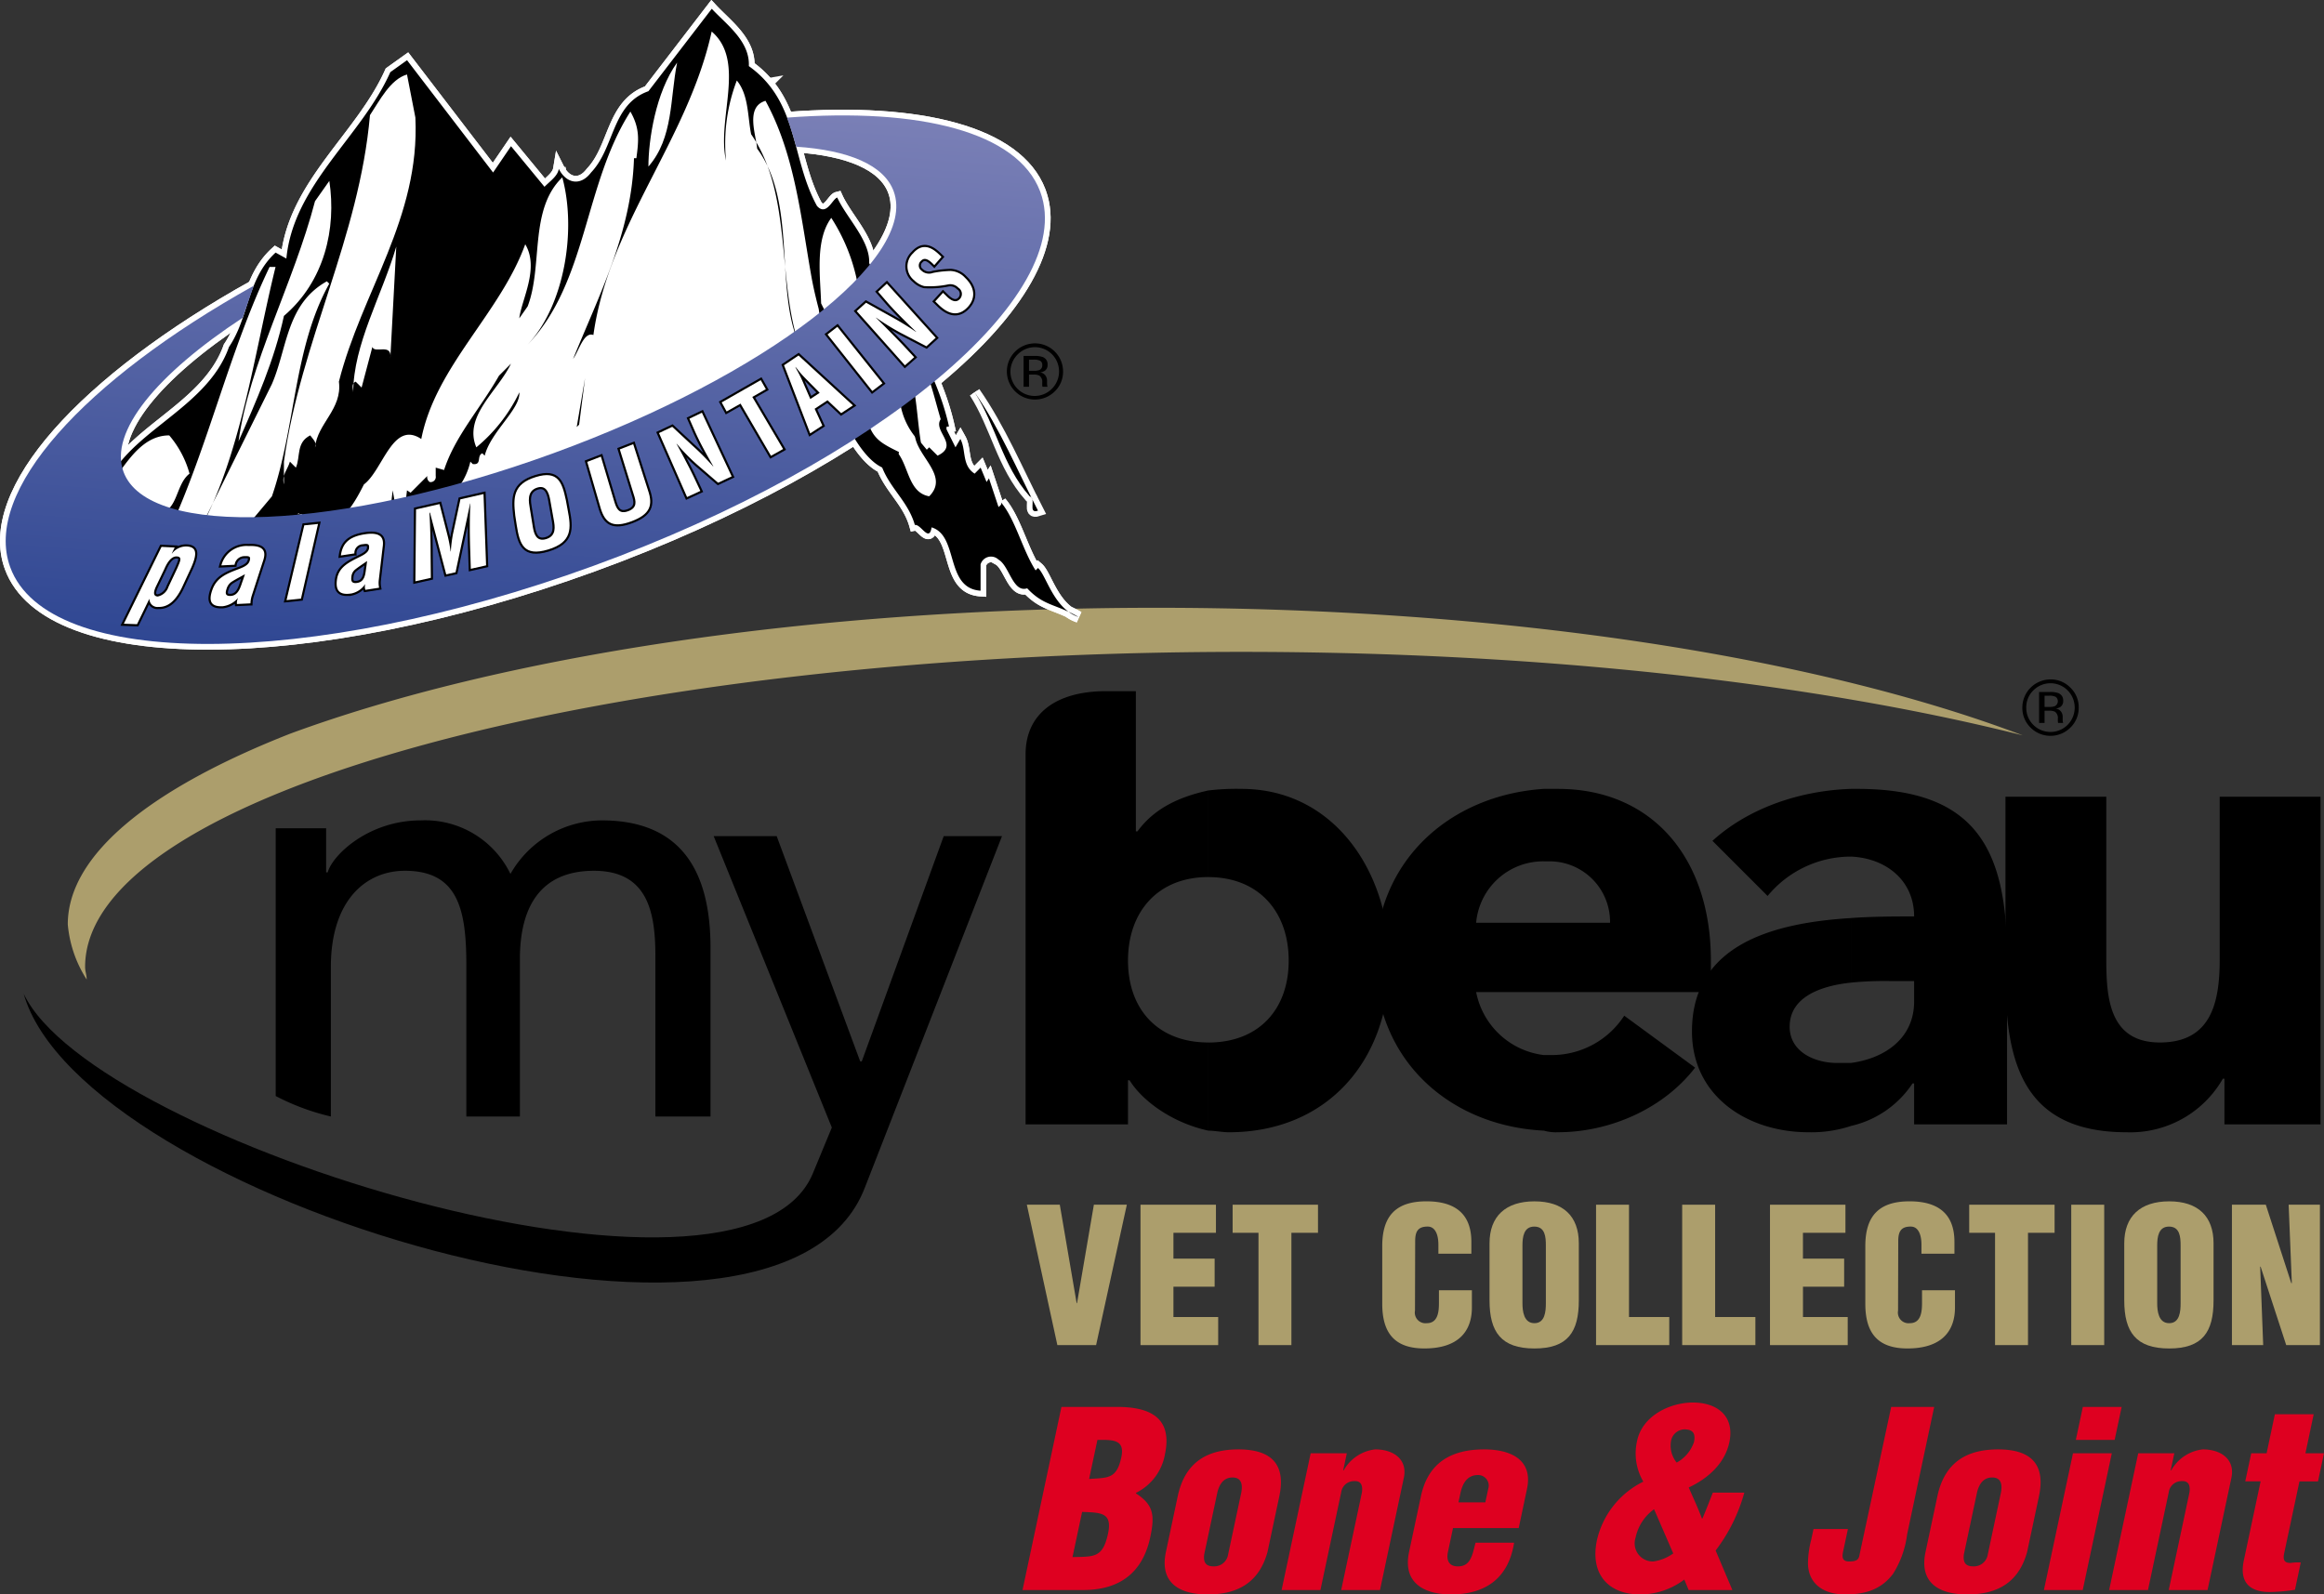 <svg id="Layer_1" data-name="Layer 1" xmlns="http://www.w3.org/2000/svg" xmlns:xlink="http://www.w3.org/1999/xlink" viewBox="0 0 309.117 212.113"><rect x="0" y="0" width="309.117" height="212.113" fill="#333333" stroke="none"/><defs><style>.cls-1{fill:#de0020;}.cls-2{fill-rule:evenodd;}.cls-3{fill:#ac9e6c;}.cls-11,.cls-14,.cls-4,.cls-8,.cls-9{fill:#fff;}.cls-10,.cls-11,.cls-12,.cls-4,.cls-5,.cls-6,.cls-7,.cls-9{stroke:#fff;}.cls-4,.cls-5,.cls-7{stroke-linecap:round;}.cls-10,.cls-11,.cls-12,.cls-4,.cls-5,.cls-7,.cls-9{stroke-width:1.514px;}.cls-6{stroke-width:0.757px;}.cls-12,.cls-13,.cls-7{fill:url(#linear-gradient);}.cls-11{stroke-linecap:square;stroke-miterlimit:2;}.cls-14{stroke:#000;stroke-miterlimit:20;stroke-width:0.568px;}</style><linearGradient id="linear-gradient" x1="311.635" y1="102.477" x2="298.85" y2="271.735" gradientTransform="translate(243.537 133.219) scale(0.5)" gradientUnits="userSpaceOnUse"><stop offset="0" stop-color="#7c81b7"/><stop offset="1" stop-color="#2a4390"/></linearGradient></defs><title>mybeau-vet-collection-bone-and-joint-logo</title><path class="cls-1" d="M462.414,386.173l5.177-24.362H475c4.32,0,7.4,1.4,6.359,6.3a7.088,7.088,0,0,1-3.852,5.133l-0.013.064c2.281,1.494,2.557,2.794,1.915,5.815-1.049,4.937-4.291,7.049-8.936,7.049h-8.056Zm6.649-4.385c2.872-.064,4.032.13,4.73-3.151,0.6-2.825-1.037-2.761-3.453-2.858Zm2.209-10.395c2.535-.163,3.67,0,4.285-2.891,0.51-2.4-1.167-2.306-3.18-2.306Z" transform="translate(-326.408 -174.645)"/><path class="cls-1" d="M483.058,373.7c0.994-4.678,4.087-6.237,8.082-6.237,4.548,0,6.3,2.143,5.431,6.237L495,381.106c-1.136,4.125-4.027,5.652-7.958,5.652-3.7,0-6.439-1.494-5.555-5.652Zm3.522,7.731c-0.124,1.039.182,1.591,1.253,1.591a1.867,1.867,0,0,0,1.93-1.591l1.726-8.121c0.248-1.168.059-2.111-1.143-2.111s-1.792.942-2.041,2.111Z" transform="translate(-326.408 -174.645)"/><path class="cls-1" d="M505.548,367.983l-0.483,2.273h0.065a5.512,5.512,0,0,1,4.2-2.794c2.436,0,4.329,1.331,3.8,3.8l-3.168,14.91H504.8l2.762-12.994c0.114-.844-0.059-1.559-1.047-1.494a1.709,1.709,0,0,0-1.714,1.494l-2.761,12.994h-5.165l3.866-18.19h4.808Z" transform="translate(-326.408 -174.645)"/><path class="cls-1" d="M519.674,377.922L519,381.106c-0.214,1.007.062,1.852,1.184,1.916,1.9,0.1,2.067-1.624,2.489-3.15H527.8c-0.734,4.677-3.724,6.821-8.22,6.886-3.71.033-6.633-1.494-5.75-5.652l1.574-7.406c0.994-4.678,4.274-6.2,8.276-6.237,3.613-.033,6.669,1.331,5.833,5.262l-1.1,5.2h-8.738Zm4.3-3.41,0.38-1.787a1.408,1.408,0,0,0-1.361-1.852c-1.462,0-2.068,1.17-2.337,2.436l-0.255,1.2h3.573Z" transform="translate(-326.408 -174.645)"/><path class="cls-1" d="M550.437,384.776a9.738,9.738,0,0,1-5.846,1.982c-4.353,0-6.715-2.794-5.769-7.243a11.554,11.554,0,0,1,6.165-7.764,7.443,7.443,0,0,1-.829-5.425c0.725-3.411,4.462-5.1,7.418-5.1,3.216,0,5.6,1.787,4.852,5.295-0.587,2.761-2.769,4.775-5.4,6.009,0.587,1.364,1.239,2.728,1.754,4.125h0.065c0.516-1.2.952-2.338,1.382-3.443h4.191a22.564,22.564,0,0,1-3.813,7.7l2.227,5.262h-5.814Zm-4.021-9.355a6.248,6.248,0,0,0-2.464,3.8,2.413,2.413,0,0,0,2.351,3.151,5.881,5.881,0,0,0,2.664-1.072Zm2.265-9.128a3.586,3.586,0,0,0,.743,2.924,4.908,4.908,0,0,0,2.3-2.729c0.242-1.137-.128-1.689-1.3-1.689A1.868,1.868,0,0,0,548.68,366.294Z" transform="translate(-326.408 -174.645)"/><path class="cls-1" d="M572.2,378.052l-0.656,3.087c-0.193.909,0.121,1.267,0.907,1.234,0.852-.033,1.179-0.195,1.291-0.878l4.215-19.684h5.718l-3.6,16.956a12.84,12.84,0,0,1-1.859,5.23c-1.678,2.241-3.933,2.761-6.4,2.761-2.729,0-4.825-1.3-4.927-4.028a12.8,12.8,0,0,1,.437-3.281l0.3-1.4h4.58Z" transform="translate(-326.408 -174.645)"/><path class="cls-1" d="M584.1,373.7c0.994-4.678,4.086-6.237,8.082-6.237,4.547,0,6.3,2.143,5.43,6.237l-1.574,7.406c-1.137,4.125-4.027,5.652-7.957,5.652-3.7,0-6.439-1.494-5.556-5.652Zm3.523,7.731c-0.124,1.039.18,1.591,1.253,1.591a1.867,1.867,0,0,0,1.93-1.591l1.726-8.121c0.248-1.168.059-2.111-1.144-2.111s-1.792.942-2.04,2.111Z" transform="translate(-326.408 -174.645)"/><path class="cls-1" d="M598.27,386.173l3.866-18.19H607.3l-3.866,18.19H598.27Zm4.246-19.977,0.932-4.385h5.164L607.68,366.2h-5.164Z" transform="translate(-326.408 -174.645)"/><path class="cls-1" d="M615.615,367.983l-0.483,2.273H615.2a5.515,5.515,0,0,1,4.2-2.794c2.436,0,4.329,1.331,3.805,3.8l-3.169,14.91h-5.164l2.761-12.994c0.115-.844-0.059-1.559-1.046-1.494a1.709,1.709,0,0,0-1.714,1.494l-2.761,12.994h-5.166l3.866-18.19h4.807Z" transform="translate(-326.408 -174.645)"/><path class="cls-1" d="M625.051,371.718l0.793-3.735h2.047l1.1-5.2h5.164l-1.1,5.2h2.469l-0.795,3.735h-2.468l-2.037,9.582c-0.221,1.039.185,1.267,0.867,1.267a6.4,6.4,0,0,1,1.345-.064l-0.772,3.637a23.634,23.634,0,0,1-3.376.293c-2.793,0-4.016-1.43-3.429-4.191l2.236-10.525h-2.046Z" transform="translate(-326.408 -174.645)"/><path class="cls-2" d="M596.863,266.489a3.122,3.122,0,0,0-.94,2.282,3.168,3.168,0,0,0,.934,2.3,3.222,3.222,0,0,0,4.57,0,3.263,3.263,0,0,0,0-4.58,3.211,3.211,0,0,0-4.564,0h0Zm4.936,4.943a3.748,3.748,0,0,1-5.311,0,3.643,3.643,0,0,1-1.087-2.661,3.751,3.751,0,0,1,3.739-3.741,3.629,3.629,0,0,1,2.658,1.1,3.583,3.583,0,0,1,1.1,2.644,3.628,3.628,0,0,1-1.1,2.661h0Zm-1.951-4.08a1.848,1.848,0,0,0-.875-0.156h-0.615v1.493h0.652a1.948,1.948,0,0,0,.691-0.092,0.742,0.742,0,0,0,.147-1.245h0Zm-0.78-.649a3.119,3.119,0,0,1,1.125.15,1.017,1.017,0,0,1,.639,1.041,0.893,0.893,0,0,1-.4.812,1.548,1.548,0,0,1-.6.2,0.984,0.984,0,0,1,.707.4,1.1,1.1,0,0,1,.228.639v0.3c0,0.1,0,.2.007,0.307a0.719,0.719,0,0,0,.039.215l0.027,0.052h-0.682a0.151,0.151,0,0,0-.01-0.043c0-.012-0.006-0.03-0.009-0.048l-0.016-.129v-0.329a1.008,1.008,0,0,0-.388-0.944,1.738,1.738,0,0,0-.81-0.132h-0.566v1.625h-0.731V266.7h1.441Z" transform="translate(-326.408 -174.645)"/><path class="cls-3" d="M480.216,255.5c-46.1,0-87.379,6.494-115.247,16.762-18.649,7.335-29.545,16.136-29.545,25.355a16.164,16.164,0,0,0,2.513,7.332c0-.627-0.209-1.044-0.209-1.673,0-23.051,69.358-41.911,153.8-41.911,40.022,0,76.479,4.19,103.928,11.107C567.8,261.989,526.314,255.5,480.216,255.5h0Z" transform="translate(-326.408 -174.645)"/><path d="M487.13,325.061c0.838,0,1.887.212,2.724,0.212,12.991,0,21.371-9.43,21.371-22.633,0-11.943-7.332-23.048-19.693-23.048a30.818,30.818,0,0,0-4.4.211v11.525c6.706,0,10.686,4.611,10.686,11.105s-3.98,10.9-10.686,10.9v11.733h0Zm-24.307-.838h13.621v-5.866h0.209c1.677,2.722,5.658,5.656,10.477,6.7V313.328c-6.7,0-10.686-4.4-10.686-10.9s3.982-11.105,10.686-11.105V279.8c-3.77.836-7.123,2.3-9.427,5.444h-0.212V266.6h-4.61c-6.5.208-10.058,3.354-10.058,8.379v49.244h0Z" transform="translate(-326.408 -174.645)"/><path d="M542.448,309.767A11.494,11.494,0,0,1,533.017,315h-1.256v10.057a5.738,5.738,0,0,0,1.886.212c6.915,0,14.043-3.146,18.228-8.594l-9.427-6.912h0Zm-10.687-3.143h22.213v-4.191c0-13.829-7.965-22.841-20.328-22.841h-1.886v9.639h0.63a8.05,8.05,0,0,1,8.171,8.171h-8.8v9.222h0Zm0,8.38a10.448,10.448,0,0,1-9.009-8.38h9.009V297.4h-9.009a8.953,8.953,0,0,1,9.009-8.171v-9.639c-12.57.838-22.421,9.639-22.421,22.841s9.851,22,22.421,22.629V315h0Z" transform="translate(-326.408 -174.645)"/><path d="M581.007,324.223h12.36V302.015c0-14.461-4.191-22.424-19.908-22.424h-0.838V288.6c4.611,0.209,8.386,3.14,8.386,7.962-2.519,0-5.45,0-8.386.209v8.592a45.853,45.853,0,0,1,5.029-.209h3.357v2.722c0,4.822-3.775,7.544-8.386,8.173v8.38a13.352,13.352,0,0,0,8.174-5.655h0.212v5.446h0Zm-8.386-44.632c-6.7.211-13.619,2.515-18.437,6.914l7.333,7.335a14.35,14.35,0,0,1,10.895-5.237h0.209v-9.012h0Zm0,17.183c-10.057.627-21.164,3.354-21.164,15.086,0,8.594,7.336,13.412,15.507,13.412a16.817,16.817,0,0,0,5.656-.841v-8.38h-1.883c-2.936,0-6.285-1.466-6.285-4.819,0-3.983,4.184-5.449,8.168-5.867v-8.592h0Z" transform="translate(-326.408 -174.645)"/><path d="M635.062,280.638H621.653v21.585c0,5.656-1.047,11.105-7.962,11.105s-7.124-6.287-7.124-11.313V280.638H593.157v23.889c0,11.734,2.512,20.746,16.136,20.746a14.173,14.173,0,0,0,12.781-7.126h0.209v6.076h12.779V280.638h0Z" transform="translate(-326.408 -174.645)"/><path d="M329.555,306.828c7.544,27.037,100.58,55.529,111.9,25.778l18.23-46.728h-7.753l-10.9,29.965h-0.208l-11.108-29.965h-8.382l15.716,38.765-2.515,6.079c-9.219,22.418-95.76-4.191-104.981-23.893h0Z" transform="translate(-326.408 -174.645)"/><path d="M363.081,320.454a31.068,31.068,0,0,0,7.335,2.722V303.271c0-8.8,4.61-12.784,9.848-12.784,7.124,0,8.173,5.237,8.173,12.572v20.117h7.124V302.223c0-6.917,2.724-11.735,9.848-11.735s8.172,5.45,8.172,11.316v21.373h7.333V300.754c0-8.589-2.724-16.971-14.458-16.971a14.07,14.07,0,0,0-12.154,7.123,12.617,12.617,0,0,0-11.944-7.123c-6.914,0-11.734,4.61-12.362,6.914h-0.209V284.83h-6.706v35.624h0Z" transform="translate(-326.408 -174.645)"/><path class="cls-4" d="M427.536,185.931c3.816,2.854,3.381,7.917,4.808,11.9,1.021,2.851,2.518,5.658,2.383,8.779a45.466,45.466,0,0,0,.239,6.728c-2.441-1.41-2.828-5.373-4.334-7.578a54.043,54.043,0,0,1-4.908-9.164c-0.795-1.825-1.675-3.511-.651-5.314,0.977-1.713,3.185-3.391,3.314-5.459a0.791,0.791,0,0,0-.6.483" transform="translate(-326.408 -174.645)"/><path class="cls-4" d="M441.539,210.382s5.753,5.624,10.331,19.224c0,0-.262,3.272,1.048,4.841l-1.18,5.228-1.83,2.749-2.617-1.308-3.14-5.493-3.139-3.142-1.956-5.1-2.62-8.5s-1.962-5.754-1.566-9.55l0.909-5.49,1.572-1.045Z" transform="translate(-326.408 -174.645)"/><path class="cls-4" d="M353.972,228.835a153.152,153.152,0,0,0,5.8-14.326,13.428,13.428,0,0,1,2.633-5.057l2.633,0.525,2.317-8.112,1.792-3.477,4.424-4.531,1.581-3.687,3.056-4.952,2.528-1.579,11.694,16.753,6.639-.424,2-2L401.7,198.7s2.633,1.791,3.9-.738a32.453,32.453,0,0,0,2.842-6.321s1.687-3.056,2.635-3.056a7.4,7.4,0,0,0,2.528-2.529l7.375-9.482,4.111,6.112,2.421,3.582,1.791,2,2.636,6.847,2.844,8.113,2.571-.437,3.753,6.969,0.528,1.686s-9.591,11.378-35.3,22.019c0,0-24.442,10.852-51.1,10.536,0,0-11.906.212-13.171-7.268,0,0,1.9-2,4.11-4.108Z" transform="translate(-326.408 -174.645)"/><path class="cls-5" d="M434.929,213.289a17.447,17.447,0,0,0,1.684,3.521,38.4,38.4,0,0,1,2.332,6.463,22.471,22.471,0,0,0,.488,2.838c0.651,1.542,1.828,2.6,2.28,4.238,0.73,2.641,1.772,3.2,4.273,4.432-0.236,1.13-1.281,1.151-1.32,2.307-1.847-.167-3.6-2.5-4.51-3.984-2.025-3.3-2.314-7.231-3.164-10.918-0.841-3.646-2-7.053-2.663-10.776-1.4-7.894-2.191-16.194-6.1-23.352-2.7.8-1.272,4.451-1.109,6.359,5.244,7.152,2.383,18.123,5.4,25.591-2.706-8.582-.8-19.711-6.2-27.5-0.48-2.383-.32-5.244-1.908-7.152a23.434,23.434,0,0,0-1.434,10.65c-1.272-5.563,2.7-13.194-1.908-17.166-3.179,14.464-13.669,25.591-15.734,40.373-1.271-.477-1.907,2.067-2.7,3.179,3.495-8.582,7.789-16.849,8.1-26.7h0.317c0.319-2.384.477-3.972-.795-6.2-6.2,9.7-5.722,22.731-13.667,31,4.927-5.246,6.516-15.261,4.608-22.252-4.451,4.291-2.541,11.761-4.608,17.165l-1.115,1.589c0.32-2.543,2.7-6.677.795-9.855-3.336,9.219-11.921,16.214-13.828,25.908-3.813-2.541-5.087,4.134-7.63,6.042-1.431,2.862-3.656,6.675-7.628,6.2,0.156-.955,0-2.229-1.115-2.384,0,4.448-6.515,2.064-7.627,2.7l4.131-4.927c3.179-9.218,2.86-19.711,7.628-28.294l-0.317-.317c-5.4,3.02-5.246,8.9-7.311,13.67L352.729,245.6c5.725-10.17,7.471-23.841,10.331-35.445h-0.795c-5.4,11.285-8.1,23.684-13.35,35.129-1.751.474-2.7-.638-2.227-2.384,3.5,0.474,2.862-3.658,4.93-5.244a13.2,13.2,0,0,0-2.7-5.09c-4.291,0-6.358,5.09-8.743,7.631,2.386-7.947,13.669-10.809,16.691-19.393,2.7-3.975,2.384-9.059,6.2-12.557l1.432,0.795c0.952-9.855,10.012-16.215,13.827-24.8l2.224-1.589,11.445,14.942,2.384-3.5,4.451,5.4c0.8-.8,1.751-1.432,1.908-2.384,0.953,1.905,2.86,2.384,4.294.476,3.177-3.337,2.7-9.062,7.628-10.81l8.423-10.966c1.908,2.067,5.087,4.292,4.93,7.628,6.675,4.77,5.563,12.24,9.061,18.6,1.271,1.429,2.064-.953,2.7-1.113,1.589,3.5,6.519,7.631,3.023,11.445h-0.319a24.576,24.576,0,0,0-3.5-8.742c-2.7,3.655-.952,10.174-1.425,13.67-0.012-.037-0.016-0.073-0.028-0.108" transform="translate(-326.408 -174.645)"/><path class="cls-4" d="M412.655,196.8c0-3.5.953-9.855,3.816-13.829C415.516,187.741,415.994,192.984,412.655,196.8Z" transform="translate(-326.408 -174.645)"/><path class="cls-4" d="M381.658,190.282c0.638,13.353-7.152,23.207-10.171,35.131,0.476,3.655-2.865,5.564-3.179,8.742,0.314-.635-0.319-1.115-0.638-1.591-1.907.956-1.271,2.865-1.907,4.292l-0.795-.795c-0.319,1.112-1.113,1.747-.795,3.02v-3.02c2.225-16.054,10.014-29.725,11.445-46.1,1.272-1.908,2.7-4.767,4.925-5.406Z" transform="translate(-326.408 -174.645)"/><path class="cls-4" d="M364.174,216.67c-1.272,5.88-3.656,11.285-6.04,16.69,1.432-10.333,7.311-20.983,10.174-31.949l1.905-2.7C371.168,205.065,369.579,212.06,364.174,216.67Z" transform="translate(-326.408 -174.645)"/><path class="cls-4" d="M378.32,222.391c0.32-2.225-2.065-.634-2.383-1.589l-1.432,5.4-0.795-.792c-0.634.317-.317,0.952-0.317,1.429,0-6.358,3.816-12.876,5.725-19.392Z" transform="translate(-326.408 -174.645)"/><path class="cls-5" d="M389.765,234.155a21.668,21.668,0,0,0,5.722-7.313c0.16,2.225-3.815,5.249-4.608,8.423l-0.316-.314c-0.8.314,0,1.585-1.274,1.428l-0.317-.317a9.513,9.513,0,0,1-3.5,5.4l-5.244,1.113,0.314-2.7,0.48,0.319,2.221-2.225a0.78,0.78,0,0,0,.319.8,0.686,0.686,0,0,0,.8-0.8v-1.113l1.113,0.317c1.428-4.45,4.768-8.106,7.311-12.557l1.588-1.589C392.628,226.684,388.017,230.023,389.765,234.155Z" transform="translate(-326.408 -174.645)"/><polygon class="cls-5" points="76.71 56.808 77.82 50.289 77.029 56.489 76.71 56.808"/><path class="cls-6" d="M464.473,242.579c-1.429.474-.157-1.591-1.108-1.908-3.661-4.135-4.452-9.378-7.317-13.829C459.389,231.612,461.773,237.334,464.473,242.579Z" transform="translate(-326.408 -174.645)"/><path class="cls-5" d="M454.145,233.04c0.793,1.432.157,3.5,1.9,4.614l0.795-.8,0.793,1.911,0.317-.483,1.274,3.816c0.162-.157.477-0.316,0.317-0.635,1.911,2.224,2.863,6.358,4.614,9.062l0.314-.32c1.113,0.953,2.067,5.4,5.4,6.521-3.019-1.754-4.608-1.434-6.834-3.818-1.908.636-2.383-3.019-3.816-3.816a1.443,1.443,0,0,0-2.384.636v3.5c-4.768-.32-2.86-7.315-6.515-8.426-0.32,2.065-1.432-.477-2.227-0.319-0.952-3.34-3.655-5.086-4.608-8.425,0.632-.633,1.272-1.589,2.383-1.11,1.432,1.905,1.432,5.244,4.132,5.72,2.706-2.7-1.589-5.243-1.907-8.107l1.589,1.908,0.317-.317,1.115,1.11c3.022-1.428-.795-3.336.476-4.925l1.907,3.815Z" transform="translate(-326.408 -174.645)"/><polygon class="cls-5" points="51.912 67.934 52.232 65.231 52.71 67.934 51.912 67.934"/><path class="cls-5" d="M440.4,211.777a32.009,32.009,0,0,0,4.239,8.665c1.88,2.5,1.076,4.485,1.453,7.418a9.488,9.488,0,0,0,2.82,5.75c-0.436-2.658-.543-5.421-1.088-8.036-0.617-2.94-2.494-5.17-3.988-7.674-1.226-2.054-2.009-4.405-3.435-6.309" transform="translate(-326.408 -174.645)"/><path class="cls-5" d="M441.717,209.139c4.163,7.21,9.105,14.145,10.918,22.236-0.105.013-.216,0.027-0.32,0.043a4.781,4.781,0,0,0,.547,2.755c-1.941-4.433-2.289-9.2-4.832-13.5-1.155-1.95-2.126-3.914-3.24-5.869-1.076-1.9-2.97-3.548-3.637-5.631,0.185-.077.375-0.154,0.563-0.227" transform="translate(-326.408 -174.645)"/><path class="cls-5" d="M348.923,244.6c-0.458,1.158-1.905,2.8-3.262,2.679,0.562-.979,1.06-2.122.81-2.87" transform="translate(-326.408 -174.645)"/><path class="cls-5" d="M359.108,244.975a49.241,49.241,0,0,1-6.788,3.962c3.09-.128,7.28-0.606,10.014-2.239,1.444-.857,1.007-1.011,2.082-2.141,0.039,0.122-.062.245-0.018,0.374,0.694-.716,1.312-1.52,2.027-2.227,3.47,0.737-.415,6.528-1.106,8.54a31.389,31.389,0,0,0,2.67-3.24c-0.94,1.321-2.07,2.222-1.308,3.913,1.108-2.309.982-4.412,2.474-6.533a8.532,8.532,0,0,0,1.637-2.869,4.144,4.144,0,0,1,.538,1.219,17.369,17.369,0,0,0,.036-1.965" transform="translate(-326.408 -174.645)"/><path class="cls-5" d="M385.7,241.2c-3.167,2.464-6.777,5.91-10.732,7.053,1.066,0.194,3.161-2.209,4.223-3.056a43.422,43.422,0,0,1,3.48-2.881c-1.493.027-2.994,0.07-4.482-.012a8.02,8.02,0,0,1,1.429-.568,5.08,5.08,0,0,0-1.622.618,5.14,5.14,0,0,0,.4,1.8c1.32-.866-0.329-1.5.339-2.737a5.214,5.214,0,0,0,2.062-.4" transform="translate(-326.408 -174.645)"/><path class="cls-7" d="M432.311,194.161c6.972,0.467,11.691,2.432,12.971,5.946,3.255,8.949-17.039,24.552-45.327,34.852s-53.869,11.385-57.126,2.44c-1.933-5.315,4.436-12.973,15.853-20.476l1.471-4.26C337.618,225.241,324.09,240,327.764,250.092c4.982,13.69,39.7,13.612,77.539-.156s64.474-36.03,59.492-49.72c-0.016-.053-0.037-0.107-0.059-0.16-3.013-7.852-15.946-11.105-33.648-9.763C431.089,190.293,431.586,191.559,432.311,194.161Z" transform="translate(-326.408 -174.645)"/><path class="cls-4" d="M348.278,250.323c0.264-.609.812-1.693,1.638-1.656s0.406,0.752.1,1.511l-1.2,2.544A1.917,1.917,0,0,1,347.395,254c-0.583-.024-0.643-0.507-0.218-1.388Zm1.364-2.845-1.747-.08-5.016,10.223,1.753,0.062,1.627-3.348h0.028a1.058,1.058,0,0,0,1.186,1.051c1.542,0.055,2.475-1.259,3.083-2.47l1.282-2.755c0.931-2.1.565-2.734-.553-2.816a2.362,2.362,0,0,0-2,.934l-0.028,0Z" transform="translate(-326.408 -174.645)"/><path class="cls-4" d="M358.719,251.849c-0.283.728-.516,2.018-1.629,2.074-0.7.037-.75-0.347-0.553-0.924a1.731,1.731,0,0,1,.627-0.928c0.615-.4,1.272-0.721,1.828-1.041Zm1,3.062a3.826,3.826,0,0,1,.182-1.048l1.446-4.457c0.348-.993.6-2.231-1.879-2.119a3.449,3.449,0,0,0-3.615,2.574l1.758-.086a1.327,1.327,0,0,1,1.334-1.145c0.491-.022.756,0.016,0.728,0.351-0.048.608-.442,0.955-1.328,1.3-1.644.63-3.087,1.111-3.693,2.847-0.549,1.563-.127,2.24,1.4,2.163a3.2,3.2,0,0,0,1.988-1.066h0.028a1.349,1.349,0,0,0-.142.774Z" transform="translate(-326.408 -174.645)"/><path class="cls-4" d="M364.52,254.481l2.363-9.949,1.825-.185-2.268,9.934Z" transform="translate(-326.408 -174.645)"/><path class="cls-4" d="M375.133,250.076c-0.131.71-.083,1.945-1.216,2.117-0.709.111-.848-0.237-0.772-0.8a1.406,1.406,0,0,1,.442-0.939c0.543-.439,1.148-0.817,1.65-1.177Zm1.7,2.755a3.226,3.226,0,0,1-.046-1l0.509-4.335c0.147-.968.138-2.157-2.381-1.77-2.326.362-2.971,1.42-3.165,2.815l1.794-.273a1.163,1.163,0,0,1,1.124-1.223c0.5-.077.781-0.07,0.826,0.246,0.078,0.574-.249.945-1.085,1.367-1.551.775-2.934,1.386-3.176,3.072-0.218,1.523.369,2.107,1.926,1.864a2.927,2.927,0,0,0,1.8-1.211l0.03-.006a1.129,1.129,0,0,0,.024.737Z" transform="translate(-326.408 -174.645)"/><path class="cls-4" d="M383.716,251.517l-2.056.458,0.087-9.562,3.124-.709,1.071,4.187a18.563,18.563,0,0,1,.4,2.116l0.028-.009a19.484,19.484,0,0,1,.28-2.269l1-4.658,3.071-.7,0.341,9.486-2.028.457-0.1-2.985c-0.052-1.886-.056-3.784.033-5.7l-0.028.006L387,250.776l-1.24.279-2.16-8.211-0.07.018c0.113,1.87.153,3.756,0.156,5.653Z" transform="translate(-326.408 -174.645)"/><path class="cls-4" d="M396.873,242.246c-0.111-.713-0.483-2.285,1.013-2.743,1.406-.433,1.637,1.21,1.761,1.945l0.418,2.351c0.159,0.879.384,2.144-1.016,2.567-1.345.406-1.628-.811-1.76-1.57Zm-1.726,2.3c0.391,2.454.9,4.178,4.157,3.2,3.226-.977,3.081-2.822,2.607-5.262l-0.242-1.306c-0.5-2.314-1-3.993-4-3.066-3.028.927-2.989,2.741-2.725,5.117Z" transform="translate(-326.408 -174.645)"/><path class="cls-4" d="M408.85,234.428l1.781-.692,1.976,6.166c0.663,1.953.27,3.149-2.171,4.074-2.488.936-3.512,0.279-4.117-1.683l-1.8-6.2,1.813-.7,1.8,6.048c0.268,0.848.606,1.676,1.871,1.2,1.208-.46.995-1.333,0.716-2.182Z" transform="translate(-326.408 -174.645)"/><path class="cls-4" d="M418.105,230.347l1.664-.8,3.959,8.473-1.806.845-2.77-2.389a26.2,26.2,0,0,1-2.735-2.8l-0.024.007c0.368,0.679.82,1.5,1.253,2.346,0.431,0.823.856,1.655,1.168,2.335l0.747,1.592-1.764.814-3.733-8.514,1.761-.83,2.666,2.479a32.482,32.482,0,0,1,2.774,2.792l0.022-.012c-0.421-.738-0.869-1.535-1.293-2.323s-0.82-1.591-1.161-2.354Z" transform="translate(-326.408 -174.645)"/><path class="cls-4" d="M422.4,228.178l5.191-2.962,0.682,1.2-1.8,1.033,4.094,6.933-1.609.9-4.051-6.942-1.852,1.047Z" transform="translate(-326.408 -174.645)"/><path class="cls-4" d="M433.092,225.219c-0.178-.415-0.385-0.79-0.59-1.183-0.11-.182-0.209-0.377-0.3-0.557l0.019-.013c0.135,0.154.274,0.319,0.4,0.488a13.136,13.136,0,0,0,.882.99l1.932,1.959-1.248.829Zm2.692,6.035-1.021-2.229,1.715-1.133,1.816,1.715,1.561-1.03-7.234-6.64-1.93,1.3,3.483,9.064Z" transform="translate(-326.408 -174.645)"/><path class="cls-4" d="M442.434,226.66l-5.956-7.519,1.311-1.02,6,7.511Z" transform="translate(-326.408 -174.645)"/><path class="cls-4" d="M443.208,213.457l1.158-1.074,6.5,7.2-1.234,1.124-3.294-1.712a32.113,32.113,0,0,1-3.4-2.094l-0.018.015c0.566,0.559,1.265,1.244,1.947,1.945s1.364,1.385,1.892,1.96L448,222.164l-1.226,1.082-6.41-7.21,1.24-1.118,3.216,1.792a38.582,38.582,0,0,1,3.428,2.089l0.018-.015c-0.639-.612-1.316-1.275-1.975-1.936s-1.291-1.328-1.855-1.975Z" transform="translate(-326.408 -174.645)"/><path class="cls-4" d="M450.68,209.911c-0.605-.618-1.241-1.171-1.8-0.547a0.825,0.825,0,0,0,.067,1.266,1.467,1.467,0,0,0,1.555.325,13.507,13.507,0,0,1,2.355-.261,2.752,2.752,0,0,1,1.914.915c1.349,1.287,1.388,2.718.394,3.831-1.244,1.376-2.589,1.016-3.854-.2l-0.51-.5,1.039-1.143,0.411,0.4c0.663,0.687,1.328.986,1.834,0.424a0.982,0.982,0,0,0-.2-1.506,1.5,1.5,0,0,0-1.331-.442,11.846,11.846,0,0,1-3.222.23,2.879,2.879,0,0,1-1.309-.759,2.37,2.37,0,0,1-.154-3.607c1.583-1.809,3.085-.187,3.766.482Z" transform="translate(-326.408 -174.645)"/><path class="cls-4" d="M348.278,250.323c0.264-.609.812-1.693,1.638-1.656s0.406,0.752.1,1.511l-1.2,2.544A1.917,1.917,0,0,1,347.395,254c-0.583-.024-0.643-0.507-0.218-1.388Zm1.364-2.845-1.747-.08-5.016,10.223,1.753,0.062,1.627-3.348h0.028a1.058,1.058,0,0,0,1.186,1.051c1.542,0.055,2.475-1.259,3.083-2.47l1.282-2.755c0.931-2.1.565-2.734-.553-2.816a2.362,2.362,0,0,0-2,.934l-0.028,0Z" transform="translate(-326.408 -174.645)"/><path class="cls-4" d="M358.719,251.849c-0.283.728-.516,2.018-1.629,2.074-0.7.037-.75-0.347-0.553-0.924a1.731,1.731,0,0,1,.627-0.928c0.615-.4,1.272-0.721,1.828-1.041Zm1,3.062a3.826,3.826,0,0,1,.182-1.048l1.446-4.457c0.348-.993.6-2.231-1.879-2.119a3.449,3.449,0,0,0-3.615,2.574l1.758-.086a1.327,1.327,0,0,1,1.334-1.145c0.491-.022.756,0.016,0.728,0.351-0.048.608-.442,0.955-1.328,1.3-1.644.63-3.087,1.111-3.693,2.847-0.549,1.563-.127,2.24,1.4,2.163a3.2,3.2,0,0,0,1.988-1.066h0.028a1.349,1.349,0,0,0-.142.774Z" transform="translate(-326.408 -174.645)"/><path class="cls-4" d="M364.52,254.481l2.363-9.949,1.825-.185-2.268,9.934Z" transform="translate(-326.408 -174.645)"/><path class="cls-4" d="M375.133,250.076c-0.131.71-.083,1.945-1.216,2.117-0.709.111-.848-0.237-0.772-0.8a1.406,1.406,0,0,1,.442-0.939c0.543-.439,1.148-0.817,1.65-1.177Zm1.7,2.755a3.226,3.226,0,0,1-.046-1l0.509-4.335c0.147-.968.138-2.157-2.381-1.77-2.326.362-2.971,1.42-3.165,2.815l1.794-.273a1.163,1.163,0,0,1,1.124-1.223c0.5-.077.781-0.07,0.826,0.246,0.078,0.574-.249.945-1.085,1.367-1.551.775-2.934,1.386-3.176,3.072-0.218,1.523.369,2.107,1.926,1.864a2.927,2.927,0,0,0,1.8-1.211l0.03-.006a1.129,1.129,0,0,0,.024.737Z" transform="translate(-326.408 -174.645)"/><path class="cls-4" d="M383.716,251.517l-2.056.458,0.087-9.562,3.124-.709,1.071,4.187a18.563,18.563,0,0,1,.4,2.116l0.028-.009a19.484,19.484,0,0,1,.28-2.269l1-4.658,3.071-.7,0.341,9.486-2.028.457-0.1-2.985c-0.052-1.886-.056-3.784.033-5.7l-0.028.006L387,250.776l-1.24.279-2.16-8.211-0.07.018c0.113,1.87.153,3.756,0.156,5.653Z" transform="translate(-326.408 -174.645)"/><path class="cls-4" d="M396.873,242.246c-0.111-.713-0.483-2.285,1.013-2.743,1.406-.433,1.637,1.21,1.761,1.945l0.418,2.351c0.159,0.879.384,2.144-1.016,2.567-1.345.406-1.628-.811-1.76-1.57Zm-1.726,2.3c0.391,2.454.9,4.178,4.157,3.2,3.226-.977,3.081-2.822,2.607-5.262l-0.242-1.306c-0.5-2.314-1-3.993-4-3.066-3.028.927-2.989,2.741-2.725,5.117Z" transform="translate(-326.408 -174.645)"/><path class="cls-4" d="M408.85,234.428l1.781-.692,1.976,6.166c0.663,1.953.27,3.149-2.171,4.074-2.488.936-3.512,0.279-4.117-1.683l-1.8-6.2,1.813-.7,1.8,6.048c0.268,0.848.606,1.676,1.871,1.2,1.208-.46.995-1.333,0.716-2.182Z" transform="translate(-326.408 -174.645)"/><path class="cls-4" d="M418.105,230.347l1.664-.8,3.959,8.473-1.806.845-2.77-2.389a26.2,26.2,0,0,1-2.735-2.8l-0.024.007c0.368,0.679.82,1.5,1.253,2.346,0.431,0.823.856,1.655,1.168,2.335l0.747,1.592-1.764.814-3.733-8.514,1.761-.83,2.666,2.479a32.482,32.482,0,0,1,2.774,2.792l0.022-.012c-0.421-.738-0.869-1.535-1.293-2.323s-0.82-1.591-1.161-2.354Z" transform="translate(-326.408 -174.645)"/><path class="cls-4" d="M422.4,228.178l5.191-2.962,0.682,1.2-1.8,1.033,4.094,6.933-1.609.9-4.051-6.942-1.852,1.047Z" transform="translate(-326.408 -174.645)"/><path class="cls-4" d="M433.092,225.219c-0.178-.415-0.385-0.79-0.59-1.183-0.11-.182-0.209-0.377-0.3-0.557l0.019-.013c0.135,0.154.274,0.319,0.4,0.488a13.136,13.136,0,0,0,.882.99l1.932,1.959-1.248.829Zm2.692,6.035-1.021-2.229,1.715-1.133,1.816,1.715,1.561-1.03-7.234-6.64-1.93,1.3,3.483,9.064Z" transform="translate(-326.408 -174.645)"/><path class="cls-4" d="M442.434,226.66l-5.956-7.519,1.311-1.02,6,7.511Z" transform="translate(-326.408 -174.645)"/><path class="cls-4" d="M443.208,213.457l1.158-1.074,6.5,7.2-1.234,1.124-3.294-1.712a32.113,32.113,0,0,1-3.4-2.094l-0.018.015c0.566,0.559,1.265,1.244,1.947,1.945s1.364,1.385,1.892,1.96L448,222.164l-1.226,1.082-6.41-7.21,1.24-1.118,3.216,1.792a38.582,38.582,0,0,1,3.428,2.089l0.018-.015c-0.639-.612-1.316-1.275-1.975-1.936s-1.291-1.328-1.855-1.975Z" transform="translate(-326.408 -174.645)"/><path class="cls-4" d="M450.68,209.911c-0.605-.618-1.241-1.171-1.8-0.547a0.825,0.825,0,0,0,.067,1.266,1.467,1.467,0,0,0,1.555.325,13.507,13.507,0,0,1,2.355-.261,2.752,2.752,0,0,1,1.914.915c1.349,1.287,1.388,2.718.394,3.831-1.244,1.376-2.589,1.016-3.854-.2l-0.51-.5,1.039-1.143,0.411,0.4c0.663,0.687,1.328.986,1.834,0.424a0.982,0.982,0,0,0-.2-1.506,1.5,1.5,0,0,0-1.331-.442,11.846,11.846,0,0,1-3.222.23,2.879,2.879,0,0,1-1.309-.759,2.37,2.37,0,0,1-.154-3.607c1.583-1.809,3.085-.187,3.766.482Z" transform="translate(-326.408 -174.645)"/><path class="cls-8" d="M427.536,185.931c3.816,2.854,3.381,7.917,4.808,11.9,1.021,2.851,2.518,5.658,2.383,8.779a45.466,45.466,0,0,0,.239,6.728c-2.441-1.41-2.828-5.373-4.334-7.578a54.043,54.043,0,0,1-4.908-9.164c-0.795-1.825-1.675-3.511-.651-5.314,0.977-1.713,3.185-3.391,3.314-5.459a0.791,0.791,0,0,0-.6.483" transform="translate(-326.408 -174.645)"/><path class="cls-8" d="M441.539,210.382s5.753,5.624,10.331,19.224c0,0-.262,3.272,1.048,4.841l-1.18,5.228-1.83,2.749-2.617-1.308-3.14-5.493-3.139-3.142-1.956-5.1-2.62-8.5s-1.962-5.754-1.566-9.55l0.909-5.49,1.572-1.045Z" transform="translate(-326.408 -174.645)"/><path class="cls-9" d="M353.972,228.835a153.152,153.152,0,0,0,5.8-14.326,13.428,13.428,0,0,1,2.633-5.057l2.633,0.525,2.317-8.112,1.792-3.477,4.424-4.531,1.581-3.687,3.056-4.952,2.528-1.579,11.694,16.753,6.639-.424,2-2L401.7,198.7s2.633,1.791,3.9-.738a32.453,32.453,0,0,0,2.842-6.321s1.687-3.056,2.635-3.056a7.4,7.4,0,0,0,2.528-2.529l7.375-9.482,4.111,6.112,2.421,3.582,1.791,2,2.636,6.847,2.844,8.113,2.571-.437,3.753,6.969,0.528,1.686s-9.591,11.378-35.3,22.019c0,0-24.442,10.852-51.1,10.536,0,0-11.906.212-13.171-7.268,0,0,1.9-2,4.11-4.108Z" transform="translate(-326.408 -174.645)"/><path class="cls-10" d="M434.929,213.289a17.447,17.447,0,0,0,1.684,3.521,38.4,38.4,0,0,1,2.332,6.463,22.471,22.471,0,0,0,.488,2.838c0.651,1.542,1.828,2.6,2.28,4.238,0.73,2.641,1.772,3.2,4.273,4.432-0.236,1.13-1.281,1.151-1.32,2.307-1.847-.167-3.6-2.5-4.51-3.984-2.025-3.3-2.314-7.231-3.164-10.918-0.841-3.646-2-7.053-2.663-10.776-1.4-7.894-2.191-16.194-6.1-23.352-2.7.8-1.272,4.451-1.109,6.359,5.244,7.152,2.383,18.123,5.4,25.591-2.706-8.582-.8-19.711-6.2-27.5-0.48-2.383-.32-5.244-1.908-7.152a23.434,23.434,0,0,0-1.434,10.65c-1.272-5.563,2.7-13.194-1.908-17.166-3.179,14.464-13.669,25.591-15.734,40.373-1.271-.477-1.907,2.067-2.7,3.179,3.495-8.582,7.789-16.849,8.1-26.7h0.317c0.319-2.384.477-3.972-.795-6.2-6.2,9.7-5.722,22.731-13.667,31,4.927-5.246,6.516-15.261,4.608-22.252-4.451,4.291-2.541,11.761-4.608,17.165l-1.115,1.589c0.32-2.543,2.7-6.677.795-9.855-3.336,9.219-11.921,16.214-13.828,25.908-3.813-2.541-5.087,4.134-7.63,6.042-1.431,2.862-3.656,6.675-7.628,6.2,0.156-.955,0-2.229-1.115-2.384,0,4.448-6.515,2.064-7.627,2.7l4.131-4.927c3.179-9.218,2.86-19.711,7.628-28.294l-0.317-.317c-5.4,3.02-5.246,8.9-7.311,13.67L352.729,245.6c5.725-10.17,7.471-23.841,10.331-35.445h-0.795c-5.4,11.285-8.1,23.684-13.35,35.129-1.751.474-2.7-.638-2.227-2.384,3.5,0.474,2.862-3.658,4.93-5.244a13.2,13.2,0,0,0-2.7-5.09c-4.291,0-6.358,5.09-8.743,7.631,2.386-7.947,13.669-10.809,16.691-19.393,2.7-3.975,2.384-9.059,6.2-12.557l1.432,0.795c0.952-9.855,10.012-16.215,13.827-24.8l2.224-1.589,11.445,14.942,2.384-3.5,4.451,5.4c0.8-.8,1.751-1.432,1.908-2.384,0.953,1.905,2.86,2.384,4.294.476,3.177-3.337,2.7-9.062,7.628-10.81l8.423-10.966c1.908,2.067,5.087,4.292,4.93,7.628,6.675,4.77,5.563,12.24,9.061,18.6,1.271,1.429,2.064-.953,2.7-1.113,1.589,3.5,6.519,7.631,3.023,11.445h-0.319a24.576,24.576,0,0,0-3.5-8.742c-2.7,3.655-.952,10.174-1.425,13.67-0.012-.037-0.016-0.073-0.028-0.108" transform="translate(-326.408 -174.645)"/><path class="cls-11" d="M412.655,196.8c0-3.5.953-9.855,3.816-13.829C415.516,187.741,415.994,192.984,412.655,196.8Z" transform="translate(-326.408 -174.645)"/><path class="cls-11" d="M381.658,190.282c0.638,13.353-7.152,23.207-10.171,35.131,0.476,3.655-2.865,5.564-3.179,8.742,0.314-.635-0.319-1.115-0.638-1.591-1.907.956-1.271,2.865-1.907,4.292l-0.795-.795c-0.319,1.112-1.113,1.747-.795,3.02v-3.02c2.225-16.054,10.014-29.725,11.445-46.1,1.272-1.908,2.7-4.767,4.925-5.406Z" transform="translate(-326.408 -174.645)"/><path class="cls-11" d="M364.174,216.67c-1.272,5.88-3.656,11.285-6.04,16.69,1.432-10.333,7.311-20.983,10.174-31.949l1.905-2.7C371.168,205.065,369.579,212.06,364.174,216.67Z" transform="translate(-326.408 -174.645)"/><path class="cls-11" d="M378.32,222.391c0.32-2.225-2.065-.634-2.383-1.589l-1.432,5.4-0.795-.792c-0.634.317-.317,0.952-0.317,1.429,0-6.358,3.816-12.876,5.725-19.392Z" transform="translate(-326.408 -174.645)"/><path class="cls-10" d="M389.765,234.155a21.668,21.668,0,0,0,5.722-7.313c0.16,2.225-3.815,5.249-4.608,8.423l-0.316-.314c-0.8.314,0,1.585-1.274,1.428l-0.317-.317a9.513,9.513,0,0,1-3.5,5.4l-5.244,1.113,0.314-2.7,0.48,0.319,2.221-2.225a0.78,0.78,0,0,0,.319.8,0.686,0.686,0,0,0,.8-0.8v-1.113l1.113,0.317c1.428-4.45,4.768-8.106,7.311-12.557l1.588-1.589C392.628,226.684,388.017,230.023,389.765,234.155Z" transform="translate(-326.408 -174.645)"/><polygon class="cls-10" points="76.71 56.808 77.82 50.289 77.029 56.489 76.71 56.808"/><path class="cls-10" d="M464.473,242.579c-1.429.474-.157-1.591-1.108-1.908-3.661-4.135-4.452-9.378-7.317-13.829C459.389,231.612,461.773,237.334,464.473,242.579Z" transform="translate(-326.408 -174.645)"/><path class="cls-10" d="M454.145,233.04c0.793,1.432.157,3.5,1.9,4.614l0.795-.8,0.793,1.911,0.317-.483,1.274,3.816c0.162-.157.477-0.316,0.317-0.635,1.911,2.224,2.863,6.358,4.614,9.062l0.314-.32c1.113,0.953,2.067,5.4,5.4,6.521-3.019-1.754-4.608-1.434-6.834-3.818-1.908.636-2.383-3.019-3.816-3.816a1.443,1.443,0,0,0-2.384.636v3.5c-4.768-.32-2.86-7.315-6.515-8.426-0.32,2.065-1.432-.477-2.227-0.319-0.952-3.34-3.655-5.086-4.608-8.425,0.632-.633,1.272-1.589,2.383-1.11,1.432,1.905,1.432,5.244,4.132,5.72,2.706-2.7-1.589-5.243-1.907-8.107l1.589,1.908,0.317-.317,1.115,1.11c3.022-1.428-.795-3.336.476-4.925l1.907,3.815Z" transform="translate(-326.408 -174.645)"/><polygon class="cls-10" points="51.912 67.934 52.232 65.231 52.71 67.934 51.912 67.934"/><path class="cls-10" d="M440.4,211.777a32.009,32.009,0,0,0,4.239,8.665c1.88,2.5,1.076,4.485,1.453,7.418a9.488,9.488,0,0,0,2.82,5.75c-0.436-2.658-.543-5.421-1.088-8.036-0.617-2.94-2.494-5.17-3.988-7.674-1.226-2.054-2.009-4.405-3.435-6.309" transform="translate(-326.408 -174.645)"/><path class="cls-10" d="M441.717,209.139c4.163,7.21,9.105,14.145,10.918,22.236-0.105.013-.216,0.027-0.32,0.043a4.781,4.781,0,0,0,.547,2.755c-1.941-4.433-2.289-9.2-4.832-13.5-1.155-1.95-2.126-3.914-3.24-5.869-1.076-1.9-2.97-3.548-3.637-5.631,0.185-.077.375-0.154,0.563-0.227" transform="translate(-326.408 -174.645)"/><path class="cls-10" d="M348.923,244.6c-0.458,1.158-1.905,2.8-3.262,2.679,0.562-.979,1.06-2.122.81-2.87" transform="translate(-326.408 -174.645)"/><path class="cls-10" d="M359.108,244.975a49.241,49.241,0,0,1-6.788,3.962c3.09-.128,7.28-0.606,10.014-2.239,1.444-.857,1.007-1.011,2.082-2.141,0.039,0.122-.062.245-0.018,0.374,0.694-.716,1.312-1.52,2.027-2.227,3.47,0.737-.415,6.528-1.106,8.54a31.389,31.389,0,0,0,2.67-3.24c-0.94,1.321-2.07,2.222-1.308,3.913,1.108-2.309.982-4.412,2.474-6.533a8.532,8.532,0,0,0,1.637-2.869,4.144,4.144,0,0,1,.538,1.219,17.369,17.369,0,0,0,.036-1.965" transform="translate(-326.408 -174.645)"/><path class="cls-10" d="M385.7,241.2c-3.167,2.464-6.777,5.91-10.732,7.053,1.066,0.194,3.161-2.209,4.223-3.056a43.422,43.422,0,0,1,3.48-2.881c-1.493.027-2.994,0.07-4.482-.012a8.02,8.02,0,0,1,1.429-.568,5.08,5.08,0,0,0-1.622.618,5.14,5.14,0,0,0,.4,1.8c1.32-.866-0.329-1.5.339-2.737a5.214,5.214,0,0,0,2.062-.4" transform="translate(-326.408 -174.645)"/><path class="cls-12" d="M432.311,194.161c6.972,0.467,11.691,2.432,12.971,5.946,3.255,8.949-17.039,24.552-45.327,34.852s-53.869,11.385-57.126,2.44c-1.933-5.315,4.436-12.973,15.853-20.476l1.471-4.26C337.618,225.241,324.09,240,327.764,250.092c4.982,13.69,39.7,13.612,77.539-.156s64.474-36.03,59.492-49.72c-0.016-.053-0.037-0.107-0.059-0.16-3.013-7.852-15.946-11.105-33.648-9.763C431.089,190.293,431.586,191.559,432.311,194.161Z" transform="translate(-326.408 -174.645)"/><path class="cls-8" d="M353.972,228.835a153.152,153.152,0,0,0,5.8-14.326,13.428,13.428,0,0,1,2.633-5.057l2.633,0.525,2.317-8.112,1.792-3.477,4.424-4.531,1.581-3.687,3.056-4.952,2.528-1.579,11.694,16.753,6.639-.424,2-2L401.7,198.7s2.633,1.791,3.9-.738a32.453,32.453,0,0,0,2.842-6.321s1.687-3.056,2.635-3.056a7.4,7.4,0,0,0,2.528-2.529l7.375-9.482,4.111,6.112,2.421,3.582,1.791,2,2.636,6.847,2.844,8.113,2.571-.437,3.753,6.969,0.528,1.686s-9.591,11.378-35.3,22.019c0,0-24.442,10.852-51.1,10.536,0,0-11.906.212-13.171-7.268,0,0,1.9-2,4.11-4.108Z" transform="translate(-326.408 -174.645)"/><path d="M434.929,213.289a17.447,17.447,0,0,0,1.684,3.521,38.4,38.4,0,0,1,2.332,6.463,22.471,22.471,0,0,0,.488,2.838c0.651,1.542,1.828,2.6,2.28,4.238,0.73,2.641,1.772,3.2,4.273,4.432-0.236,1.13-1.281,1.151-1.32,2.307-1.847-.167-3.6-2.5-4.51-3.984-2.025-3.3-2.314-7.231-3.164-10.918-0.841-3.646-2-7.053-2.663-10.776-1.4-7.894-2.191-16.194-6.1-23.352-2.7.8-1.272,4.451-1.109,6.359,5.244,7.152,2.383,18.123,5.4,25.591-2.706-8.582-.8-19.711-6.2-27.5-0.48-2.383-.32-5.244-1.908-7.152a23.434,23.434,0,0,0-1.434,10.65c-1.272-5.563,2.7-13.194-1.908-17.166-3.179,14.464-13.669,25.591-15.734,40.373-1.271-.477-1.907,2.067-2.7,3.179,3.495-8.582,7.789-16.849,8.1-26.7h0.317c0.319-2.384.477-3.972-.795-6.2-6.2,9.7-5.722,22.731-13.667,31,4.927-5.246,6.516-15.261,4.608-22.252-4.451,4.291-2.541,11.761-4.608,17.165l-1.115,1.589c0.32-2.543,2.7-6.677.795-9.855-3.336,9.219-11.921,16.214-13.828,25.908-3.813-2.541-5.087,4.134-7.63,6.042-1.431,2.862-3.656,6.675-7.628,6.2,0.156-.955,0-2.229-1.115-2.384,0,4.448-6.515,2.064-7.627,2.7l4.131-4.927c3.179-9.218,2.86-19.711,7.628-28.294l-0.317-.317c-5.4,3.02-5.246,8.9-7.311,13.67L352.729,245.6c5.725-10.17,7.471-23.841,10.331-35.445h-0.795c-5.4,11.285-8.1,23.684-13.35,35.129-1.751.474-2.7-.638-2.227-2.384,3.5,0.474,2.862-3.658,4.93-5.244a13.2,13.2,0,0,0-2.7-5.09c-4.291,0-6.358,5.09-8.743,7.631,2.386-7.947,13.669-10.809,16.691-19.393,2.7-3.975,2.384-9.059,6.2-12.557l1.432,0.795c0.952-9.855,10.012-16.215,13.827-24.8l2.224-1.589,11.445,14.942,2.384-3.5,4.451,5.4c0.8-.8,1.751-1.432,1.908-2.384,0.953,1.905,2.86,2.384,4.294.476,3.177-3.337,2.7-9.062,7.628-10.81l8.423-10.966c1.908,2.067,5.087,4.292,4.93,7.628,6.675,4.77,5.563,12.24,9.061,18.6,1.271,1.429,2.064-.953,2.7-1.113,1.589,3.5,6.519,7.631,3.023,11.445h-0.319a24.576,24.576,0,0,0-3.5-8.742c-2.7,3.655-.952,10.174-1.425,13.67-0.012-.037-0.016-0.073-0.028-0.108" transform="translate(-326.408 -174.645)"/><path class="cls-8" d="M412.655,196.8c0-3.5.953-9.855,3.816-13.829C415.516,187.741,415.994,192.984,412.655,196.8Z" transform="translate(-326.408 -174.645)"/><path class="cls-8" d="M381.658,190.282c0.638,13.353-7.152,23.207-10.171,35.131,0.476,3.655-2.865,5.564-3.179,8.742,0.314-.635-0.319-1.115-0.638-1.591-1.907.956-1.271,2.865-1.907,4.292l-0.795-.795c-0.319,1.112-1.113,1.747-.795,3.02v-3.02c2.225-16.054,10.014-29.725,11.445-46.1,1.272-1.908,2.7-4.767,4.925-5.406Z" transform="translate(-326.408 -174.645)"/><path class="cls-8" d="M364.174,216.67c-1.272,5.88-3.656,11.285-6.04,16.69,1.432-10.333,7.311-20.983,10.174-31.949l1.905-2.7C371.168,205.065,369.579,212.06,364.174,216.67Z" transform="translate(-326.408 -174.645)"/><path class="cls-8" d="M378.32,222.391c0.32-2.225-2.065-.634-2.383-1.589l-1.432,5.4-0.795-.792c-0.634.317-.317,0.952-0.317,1.429,0-6.358,3.816-12.876,5.725-19.392Z" transform="translate(-326.408 -174.645)"/><path d="M389.765,234.155a21.668,21.668,0,0,0,5.722-7.313c0.16,2.225-3.815,5.249-4.608,8.423l-0.316-.314c-0.8.314,0,1.585-1.274,1.428l-0.317-.317a9.513,9.513,0,0,1-3.5,5.4l-5.244,1.113,0.314-2.7,0.48,0.319,2.221-2.225a0.78,0.78,0,0,0,.319.8,0.686,0.686,0,0,0,.8-0.8v-1.113l1.113,0.317c1.428-4.45,4.768-8.106,7.311-12.557l1.588-1.589C392.628,226.684,388.017,230.023,389.765,234.155Z" transform="translate(-326.408 -174.645)"/><polygon points="76.71 56.808 77.82 50.289 77.029 56.489 76.71 56.808"/><path d="M464.473,242.579c-1.429.474-.157-1.591-1.108-1.908-3.661-4.135-4.452-9.378-7.317-13.829C459.389,231.612,461.773,237.334,464.473,242.579Z" transform="translate(-326.408 -174.645)"/><path d="M454.145,233.04c0.793,1.432.157,3.5,1.9,4.614l0.795-.8,0.793,1.911,0.317-.483,1.274,3.816c0.162-.157.477-0.316,0.317-0.635,1.911,2.224,2.863,6.358,4.614,9.062l0.314-.32c1.113,0.953,2.067,5.4,5.4,6.521-3.019-1.754-4.608-1.434-6.834-3.818-1.908.636-2.383-3.019-3.816-3.816a1.443,1.443,0,0,0-2.384.636v3.5c-4.768-.32-2.86-7.315-6.515-8.426-0.32,2.065-1.432-.477-2.227-0.319-0.952-3.34-3.655-5.086-4.608-8.425,0.632-.633,1.272-1.589,2.383-1.11,1.432,1.905,1.432,5.244,4.132,5.72,2.706-2.7-1.589-5.243-1.907-8.107l1.589,1.908,0.317-.317,1.115,1.11c3.022-1.428-.795-3.336.476-4.925l1.907,3.815Z" transform="translate(-326.408 -174.645)"/><polygon points="51.912 67.934 52.232 65.231 52.71 67.934 51.912 67.934"/><path d="M440.4,211.777a32.009,32.009,0,0,0,4.239,8.665c1.88,2.5,1.076,4.485,1.453,7.418a9.488,9.488,0,0,0,2.82,5.75c-0.436-2.658-.543-5.421-1.088-8.036-0.617-2.94-2.494-5.17-3.988-7.674-1.226-2.054-2.009-4.405-3.435-6.309" transform="translate(-326.408 -174.645)"/><path d="M441.717,209.139c4.163,7.21,9.105,14.145,10.918,22.236-0.105.013-.216,0.027-0.32,0.043a4.781,4.781,0,0,0,.547,2.755c-1.941-4.433-2.289-9.2-4.832-13.5-1.155-1.95-2.126-3.914-3.24-5.869-1.076-1.9-2.97-3.548-3.637-5.631,0.185-.077.375-0.154,0.563-0.227" transform="translate(-326.408 -174.645)"/><path d="M348.923,244.6c-0.458,1.158-1.905,2.8-3.262,2.679,0.562-.979,1.06-2.122.81-2.87" transform="translate(-326.408 -174.645)"/><path d="M359.108,244.975a49.241,49.241,0,0,1-6.788,3.962c3.09-.128,7.28-0.606,10.014-2.239,1.444-.857,1.007-1.011,2.082-2.141,0.039,0.122-.062.245-0.018,0.374,0.694-.716,1.312-1.52,2.027-2.227,3.47,0.737-.415,6.528-1.106,8.54a31.389,31.389,0,0,0,2.67-3.24c-0.94,1.321-2.07,2.222-1.308,3.913,1.108-2.309.982-4.412,2.474-6.533a8.532,8.532,0,0,0,1.637-2.869,4.144,4.144,0,0,1,.538,1.219,17.369,17.369,0,0,0,.036-1.965" transform="translate(-326.408 -174.645)"/><path d="M385.7,241.2c-3.167,2.464-6.777,5.91-10.732,7.053,1.066,0.194,3.161-2.209,4.223-3.056a43.422,43.422,0,0,1,3.48-2.881c-1.493.027-2.994,0.07-4.482-.012a8.02,8.02,0,0,1,1.429-.568,5.08,5.08,0,0,0-1.622.618,5.14,5.14,0,0,0,.4,1.8c1.32-.866-0.329-1.5.339-2.737a5.214,5.214,0,0,0,2.062-.4" transform="translate(-326.408 -174.645)"/><path class="cls-13" d="M432.311,194.161c6.972,0.467,11.691,2.432,12.971,5.946,3.255,8.949-17.039,24.552-45.327,34.852s-53.869,11.385-57.126,2.44c-1.933-5.315,4.436-12.973,15.853-20.476l1.471-4.26C337.618,225.241,324.09,240,327.764,250.092c4.982,13.69,39.7,13.612,77.539-.156s64.474-36.03,59.492-49.72c-0.016-.053-0.037-0.107-0.059-0.16-3.013-7.852-15.946-11.105-33.648-9.763C431.089,190.293,431.586,191.559,432.311,194.161Z" transform="translate(-326.408 -174.645)"/><path class="cls-14" d="M348.278,250.323c0.264-.609.812-1.693,1.638-1.656s0.406,0.752.1,1.511l-1.2,2.544A1.917,1.917,0,0,1,347.395,254c-0.583-.024-0.643-0.507-0.218-1.388Zm1.364-2.845-1.747-.08-5.016,10.223,1.753,0.062,1.627-3.348h0.028a1.058,1.058,0,0,0,1.186,1.051c1.542,0.055,2.475-1.259,3.083-2.47l1.282-2.755c0.931-2.1.565-2.734-.553-2.816a2.362,2.362,0,0,0-2,.934l-0.028,0Z" transform="translate(-326.408 -174.645)"/><path class="cls-14" d="M358.719,251.849c-0.283.728-.516,2.018-1.629,2.074-0.7.037-.75-0.347-0.553-0.924a1.731,1.731,0,0,1,.627-0.928c0.615-.4,1.272-0.721,1.828-1.041Zm1,3.062a3.826,3.826,0,0,1,.182-1.048l1.446-4.457c0.348-.993.6-2.231-1.879-2.119a3.449,3.449,0,0,0-3.615,2.574l1.758-.086a1.327,1.327,0,0,1,1.334-1.145c0.491-.022.756,0.016,0.728,0.351-0.048.608-.442,0.955-1.328,1.3-1.644.63-3.087,1.111-3.693,2.847-0.549,1.563-.127,2.24,1.4,2.163a3.2,3.2,0,0,0,1.988-1.066h0.028a1.349,1.349,0,0,0-.142.774Z" transform="translate(-326.408 -174.645)"/><path class="cls-14" d="M364.52,254.481l2.363-9.949,1.825-.185-2.268,9.934Z" transform="translate(-326.408 -174.645)"/><path class="cls-14" d="M375.133,250.076c-0.131.71-.083,1.945-1.216,2.117-0.709.111-.848-0.237-0.772-0.8a1.406,1.406,0,0,1,.442-0.939c0.543-.439,1.148-0.817,1.65-1.177Zm1.7,2.755a3.226,3.226,0,0,1-.046-1l0.509-4.335c0.147-.968.138-2.157-2.381-1.77-2.326.362-2.971,1.42-3.165,2.815l1.794-.273a1.163,1.163,0,0,1,1.124-1.223c0.5-.077.781-0.07,0.826,0.246,0.078,0.574-.249.945-1.085,1.367-1.551.775-2.934,1.386-3.176,3.072-0.218,1.523.369,2.107,1.926,1.864a2.927,2.927,0,0,0,1.8-1.211l0.03-.006a1.129,1.129,0,0,0,.024.737Z" transform="translate(-326.408 -174.645)"/><path class="cls-14" d="M383.716,251.517l-2.056.458,0.087-9.562,3.124-.709,1.071,4.187a18.563,18.563,0,0,1,.4,2.116l0.028-.009a19.484,19.484,0,0,1,.28-2.269l1-4.658,3.071-.7,0.341,9.486-2.028.457-0.1-2.985c-0.052-1.886-.056-3.784.033-5.7l-0.028.006L387,250.776l-1.24.279-2.16-8.211-0.07.018c0.113,1.87.153,3.756,0.156,5.653Z" transform="translate(-326.408 -174.645)"/><path class="cls-14" d="M396.873,242.246c-0.111-.713-0.483-2.285,1.013-2.743,1.406-.433,1.637,1.21,1.761,1.945l0.418,2.351c0.159,0.879.384,2.144-1.016,2.567-1.345.406-1.628-.811-1.76-1.57Zm-1.726,2.3c0.391,2.454.9,4.178,4.157,3.2,3.226-.977,3.081-2.822,2.607-5.262l-0.242-1.306c-0.5-2.314-1-3.993-4-3.066-3.028.927-2.989,2.741-2.725,5.117Z" transform="translate(-326.408 -174.645)"/><path class="cls-14" d="M408.85,234.428l1.781-.692,1.976,6.166c0.663,1.953.27,3.149-2.171,4.074-2.488.936-3.512,0.279-4.117-1.683l-1.8-6.2,1.813-.7,1.8,6.048c0.268,0.848.606,1.676,1.871,1.2,1.208-.46.995-1.333,0.716-2.182Z" transform="translate(-326.408 -174.645)"/><path class="cls-14" d="M418.105,230.347l1.664-.8,3.959,8.473-1.806.845-2.77-2.389a26.2,26.2,0,0,1-2.735-2.8l-0.024.007c0.368,0.679.82,1.5,1.253,2.346,0.431,0.823.856,1.655,1.168,2.335l0.747,1.592-1.764.814-3.733-8.514,1.761-.83,2.666,2.479a32.482,32.482,0,0,1,2.774,2.792l0.022-.012c-0.421-.738-0.869-1.535-1.293-2.323s-0.82-1.591-1.161-2.354Z" transform="translate(-326.408 -174.645)"/><path class="cls-14" d="M422.4,228.178l5.191-2.962,0.682,1.2-1.8,1.033,4.094,6.933-1.609.9-4.051-6.942-1.852,1.047Z" transform="translate(-326.408 -174.645)"/><path class="cls-14" d="M433.092,225.219c-0.178-.415-0.385-0.79-0.59-1.183-0.11-.182-0.209-0.377-0.3-0.557l0.019-.013c0.135,0.154.274,0.319,0.4,0.488a13.136,13.136,0,0,0,.882.99l1.932,1.959-1.248.829Zm2.692,6.035-1.021-2.229,1.715-1.133,1.816,1.715,1.561-1.03-7.234-6.64-1.93,1.3,3.483,9.064Z" transform="translate(-326.408 -174.645)"/><path class="cls-14" d="M442.434,226.66l-5.956-7.519,1.311-1.02,6,7.511Z" transform="translate(-326.408 -174.645)"/><path class="cls-14" d="M443.208,213.457l1.158-1.074,6.5,7.2-1.234,1.124-3.294-1.712a32.113,32.113,0,0,1-3.4-2.094l-0.018.015c0.566,0.559,1.265,1.244,1.947,1.945s1.364,1.385,1.892,1.96L448,222.164l-1.226,1.082-6.41-7.21,1.24-1.118,3.216,1.792a38.582,38.582,0,0,1,3.428,2.089l0.018-.015c-0.639-.612-1.316-1.275-1.975-1.936s-1.291-1.328-1.855-1.975Z" transform="translate(-326.408 -174.645)"/><path class="cls-14" d="M450.68,209.911c-0.605-.618-1.241-1.171-1.8-0.547a0.825,0.825,0,0,0,.067,1.266,1.467,1.467,0,0,0,1.555.325,13.507,13.507,0,0,1,2.355-.261,2.752,2.752,0,0,1,1.914.915c1.349,1.287,1.388,2.718.394,3.831-1.244,1.376-2.589,1.016-3.854-.2l-0.51-.5,1.039-1.143,0.411,0.4c0.663,0.687,1.328.986,1.834,0.424a0.982,0.982,0,0,0-.2-1.506,1.5,1.5,0,0,0-1.331-.442,11.846,11.846,0,0,1-3.222.23,2.879,2.879,0,0,1-1.309-.759,2.37,2.37,0,0,1-.154-3.607c1.583-1.809,3.085-.187,3.766.482Z" transform="translate(-326.408 -174.645)"/><path class="cls-8" d="M348.278,250.323c0.264-.609.812-1.693,1.638-1.656s0.406,0.752.1,1.511l-1.2,2.544A1.917,1.917,0,0,1,347.395,254c-0.583-.024-0.643-0.507-0.218-1.388Zm1.364-2.845-1.747-.08-5.016,10.223,1.753,0.062,1.627-3.348h0.028a1.058,1.058,0,0,0,1.186,1.051c1.542,0.055,2.475-1.259,3.083-2.47l1.282-2.755c0.931-2.1.565-2.734-.553-2.816a2.362,2.362,0,0,0-2,.934l-0.028,0Z" transform="translate(-326.408 -174.645)"/><path class="cls-8" d="M358.719,251.849c-0.283.728-.516,2.018-1.629,2.074-0.7.037-.75-0.347-0.553-0.924a1.731,1.731,0,0,1,.627-0.928c0.615-.4,1.272-0.721,1.828-1.041Zm1,3.062a3.826,3.826,0,0,1,.182-1.048l1.446-4.457c0.348-.993.6-2.231-1.879-2.119a3.449,3.449,0,0,0-3.615,2.574l1.758-.086a1.327,1.327,0,0,1,1.334-1.145c0.491-.022.756,0.016,0.728,0.351-0.048.608-.442,0.955-1.328,1.3-1.644.63-3.087,1.111-3.693,2.847-0.549,1.563-.127,2.24,1.4,2.163a3.2,3.2,0,0,0,1.988-1.066h0.028a1.349,1.349,0,0,0-.142.774Z" transform="translate(-326.408 -174.645)"/><path class="cls-8" d="M364.52,254.481l2.363-9.949,1.825-.185-2.268,9.934Z" transform="translate(-326.408 -174.645)"/><path class="cls-8" d="M375.133,250.076c-0.131.71-.083,1.945-1.216,2.117-0.709.111-.848-0.237-0.772-0.8a1.406,1.406,0,0,1,.442-0.939c0.543-.439,1.148-0.817,1.65-1.177Zm1.7,2.755a3.226,3.226,0,0,1-.046-1l0.509-4.335c0.147-.968.138-2.157-2.381-1.77-2.326.362-2.971,1.42-3.165,2.815l1.794-.273a1.163,1.163,0,0,1,1.124-1.223c0.5-.077.781-0.07,0.826,0.246,0.078,0.574-.249.945-1.085,1.367-1.551.775-2.934,1.386-3.176,3.072-0.218,1.523.369,2.107,1.926,1.864a2.927,2.927,0,0,0,1.8-1.211l0.03-.006a1.129,1.129,0,0,0,.024.737Z" transform="translate(-326.408 -174.645)"/><path class="cls-8" d="M383.716,251.517l-2.056.458,0.087-9.562,3.124-.709,1.071,4.187a18.563,18.563,0,0,1,.4,2.116l0.028-.009a19.484,19.484,0,0,1,.28-2.269l1-4.658,3.071-.7,0.341,9.486-2.028.457-0.1-2.985c-0.052-1.886-.056-3.784.033-5.7l-0.028.006L387,250.776l-1.24.279-2.16-8.211-0.07.018c0.113,1.87.153,3.756,0.156,5.653Z" transform="translate(-326.408 -174.645)"/><path class="cls-8" d="M396.873,242.246c-0.111-.713-0.483-2.285,1.013-2.743,1.406-.433,1.637,1.21,1.761,1.945l0.418,2.351c0.159,0.879.384,2.144-1.016,2.567-1.345.406-1.628-.811-1.76-1.57Zm-1.726,2.3c0.391,2.454.9,4.178,4.157,3.2,3.226-.977,3.081-2.822,2.607-5.262l-0.242-1.306c-0.5-2.314-1-3.993-4-3.066-3.028.927-2.989,2.741-2.725,5.117Z" transform="translate(-326.408 -174.645)"/><path class="cls-8" d="M408.85,234.428l1.781-.692,1.976,6.166c0.663,1.953.27,3.149-2.171,4.074-2.488.936-3.512,0.279-4.117-1.683l-1.8-6.2,1.813-.7,1.8,6.048c0.268,0.848.606,1.676,1.871,1.2,1.208-.46.995-1.333,0.716-2.182Z" transform="translate(-326.408 -174.645)"/><path class="cls-8" d="M418.105,230.347l1.664-.8,3.959,8.473-1.806.845-2.77-2.389a26.2,26.2,0,0,1-2.735-2.8l-0.024.007c0.368,0.679.82,1.5,1.253,2.346,0.431,0.823.856,1.655,1.168,2.335l0.747,1.592-1.764.814-3.733-8.514,1.761-.83,2.666,2.479a32.482,32.482,0,0,1,2.774,2.792l0.022-.012c-0.421-.738-0.869-1.535-1.293-2.323s-0.82-1.591-1.161-2.354Z" transform="translate(-326.408 -174.645)"/><path class="cls-8" d="M422.4,228.178l5.191-2.962,0.682,1.2-1.8,1.033,4.094,6.933-1.609.9-4.051-6.942-1.852,1.047Z" transform="translate(-326.408 -174.645)"/><path class="cls-8" d="M433.092,225.219c-0.178-.415-0.385-0.79-0.59-1.183-0.11-.182-0.209-0.377-0.3-0.557l0.019-.013c0.135,0.154.274,0.319,0.4,0.488a13.136,13.136,0,0,0,.882.99l1.932,1.959-1.248.829Zm2.692,6.035-1.021-2.229,1.715-1.133,1.816,1.715,1.561-1.03-7.234-6.64-1.93,1.3,3.483,9.064Z" transform="translate(-326.408 -174.645)"/><path class="cls-8" d="M442.434,226.66l-5.956-7.519,1.311-1.02,6,7.511Z" transform="translate(-326.408 -174.645)"/><path class="cls-8" d="M443.208,213.457l1.158-1.074,6.5,7.2-1.234,1.124-3.294-1.712a32.113,32.113,0,0,1-3.4-2.094l-0.018.015c0.566,0.559,1.265,1.244,1.947,1.945s1.364,1.385,1.892,1.96L448,222.164l-1.226,1.082-6.41-7.21,1.24-1.118,3.216,1.792a38.582,38.582,0,0,1,3.428,2.089l0.018-.015c-0.639-.612-1.316-1.275-1.975-1.936s-1.291-1.328-1.855-1.975Z" transform="translate(-326.408 -174.645)"/><path class="cls-8" d="M450.68,209.911c-0.605-.618-1.241-1.171-1.8-0.547a0.825,0.825,0,0,0,.067,1.266,1.467,1.467,0,0,0,1.555.325,13.507,13.507,0,0,1,2.355-.261,2.752,2.752,0,0,1,1.914.915c1.349,1.287,1.388,2.718.394,3.831-1.244,1.376-2.589,1.016-3.854-.2l-0.51-.5,1.039-1.143,0.411,0.4c0.663,0.687,1.328.986,1.834,0.424a0.982,0.982,0,0,0-.2-1.506,1.5,1.5,0,0,0-1.331-.442,11.846,11.846,0,0,1-3.222.23,2.879,2.879,0,0,1-1.309-.759,2.37,2.37,0,0,1-.154-3.607c1.583-1.809,3.085-.187,3.766.482Z" transform="translate(-326.408 -174.645)"/><path class="cls-2" d="M461.788,221.779a3.224,3.224,0,1,0,4.55,4.568,3.256,3.256,0,0,0,0-4.568A3.205,3.205,0,0,0,461.788,221.779Zm4.919,4.93a3.737,3.737,0,1,1,1.1-2.653A3.611,3.611,0,0,1,466.707,226.709Zm-1.945-4.068a1.847,1.847,0,0,0-.87-0.153h-0.615v1.486h0.651a1.968,1.968,0,0,0,.687-0.09,0.629,0.629,0,0,0,.423-0.642A0.619,0.619,0,0,0,464.762,222.64Zm-0.776-.646a3.132,3.132,0,0,1,1.119.147,1.013,1.013,0,0,1,.641,1.039,0.9,0.9,0,0,1-.4.811,1.619,1.619,0,0,1-.6.2,0.993,0.993,0,0,1,.707.4,1.126,1.126,0,0,1,.225.634v0.3c0,0.095,0,.194.009,0.305a0.748,0.748,0,0,0,.036.212l0.025,0.052h-0.673a0.107,0.107,0,0,1-.012-0.041c0-.013-0.007-0.028-0.013-0.046l-0.015-.132v-0.326a0.994,0.994,0,0,0-.388-0.94,1.728,1.728,0,0,0-.8-0.135h-0.569v1.62h-0.721v-4.1h1.431Z" transform="translate(-326.408 -174.645)"/><path class="cls-3" d="M467.049,353.588l-4.059-18.677h4.383l2.241,13.1h0.05l2.241-13.1h4.383L472.2,353.588h-5.154Z" transform="translate(-326.408 -174.645)"/><path class="cls-3" d="M478.106,353.588V334.911h10.035v3.736h-5.653v3.436h5.479v3.736h-5.479v4.034h5.951v3.736H478.106Z" transform="translate(-326.408 -174.645)"/><path class="cls-3" d="M490.36,334.911h11.355v3.736h-3.536v14.941H493.8V338.647H490.36v-3.736Z" transform="translate(-326.408 -174.645)"/><path class="cls-3" d="M517.729,341.436v-1.2c0-1.594-.572-2.415-1.395-2.415-1.369-.025-1.693.722-1.693,1.942l-0.025,9.239a1.418,1.418,0,0,0,1.569,1.669c1.494,0,1.618-1.545,1.618-2.689v-1.693h4.383v2.291c0,3.212-1.843,5.453-6.325,5.453-4.034,0-5.6-2.141-5.6-5.951v-7.67c0-4.059,1.868-5.952,5.877-5.952,3.736,0,5.977,1.594,5.977,5.4v1.569h-4.383Z" transform="translate(-326.408 -174.645)"/><path class="cls-3" d="M536.408,347.636c0,4.208-1.47,6.4-5.9,6.4s-5.977-2.191-5.977-6.4v-7.595c0-3.586,2.142-5.578,5.977-5.578s5.9,1.992,5.9,5.578v7.595Zm-4.383-7.3c0-1.145-.1-2.515-1.545-2.515-1.395,0-1.569,1.37-1.569,2.515v7.67c0,1.071.174,2.665,1.594,2.665s1.519-1.594,1.519-2.665v-7.67Z" transform="translate(-326.408 -174.645)"/><path class="cls-3" d="M538.7,353.588V334.911h4.383v14.941h5.354v3.736H538.7Z" transform="translate(-326.408 -174.645)"/><path class="cls-3" d="M550.156,353.588V334.911h4.383v14.941h5.354v3.736h-9.737Z" transform="translate(-326.408 -174.645)"/><path class="cls-3" d="M561.836,353.588V334.911h10.035v3.736h-5.652v3.436H571.7v3.736h-5.477v4.034h5.951v3.736H561.836Z" transform="translate(-326.408 -174.645)"/><path class="cls-3" d="M581.983,341.436v-1.2c0-1.594-.573-2.415-1.395-2.415-1.37-.025-1.693.722-1.693,1.942l-0.025,9.239a1.418,1.418,0,0,0,1.568,1.669c1.494,0,1.62-1.545,1.62-2.689v-1.693h4.383v2.291c0,3.212-1.843,5.453-6.326,5.453-4.034,0-5.6-2.141-5.6-5.951v-7.67c0-4.059,1.867-5.952,5.877-5.952,3.735,0,5.977,1.594,5.977,5.4v1.569h-4.383Z" transform="translate(-326.408 -174.645)"/><path class="cls-3" d="M588.335,334.911H599.69v3.736h-3.537v14.941h-4.383V338.647h-3.436v-3.736Z" transform="translate(-326.408 -174.645)"/><path class="cls-3" d="M601.907,353.588V334.911h4.383v18.677h-4.383Z" transform="translate(-326.408 -174.645)"/><path class="cls-3" d="M620.834,347.636c0,4.208-1.468,6.4-5.9,6.4s-5.977-2.191-5.977-6.4v-7.595c0-3.586,2.141-5.578,5.977-5.578s5.9,1.992,5.9,5.578v7.595Zm-4.383-7.3c0-1.145-.1-2.515-1.543-2.515-1.395,0-1.569,1.37-1.569,2.515v7.67c0,1.071.175,2.665,1.594,2.665s1.519-1.594,1.519-2.665v-7.67Z" transform="translate(-326.408 -174.645)"/><path class="cls-3" d="M627.086,343.129l-0.049.05,0.4,10.409h-4.159V334.911h4.507l3.387,10.434h0.075l-0.423-10.434h4.158v18.677H630.5Z" transform="translate(-326.408 -174.645)"/></svg>